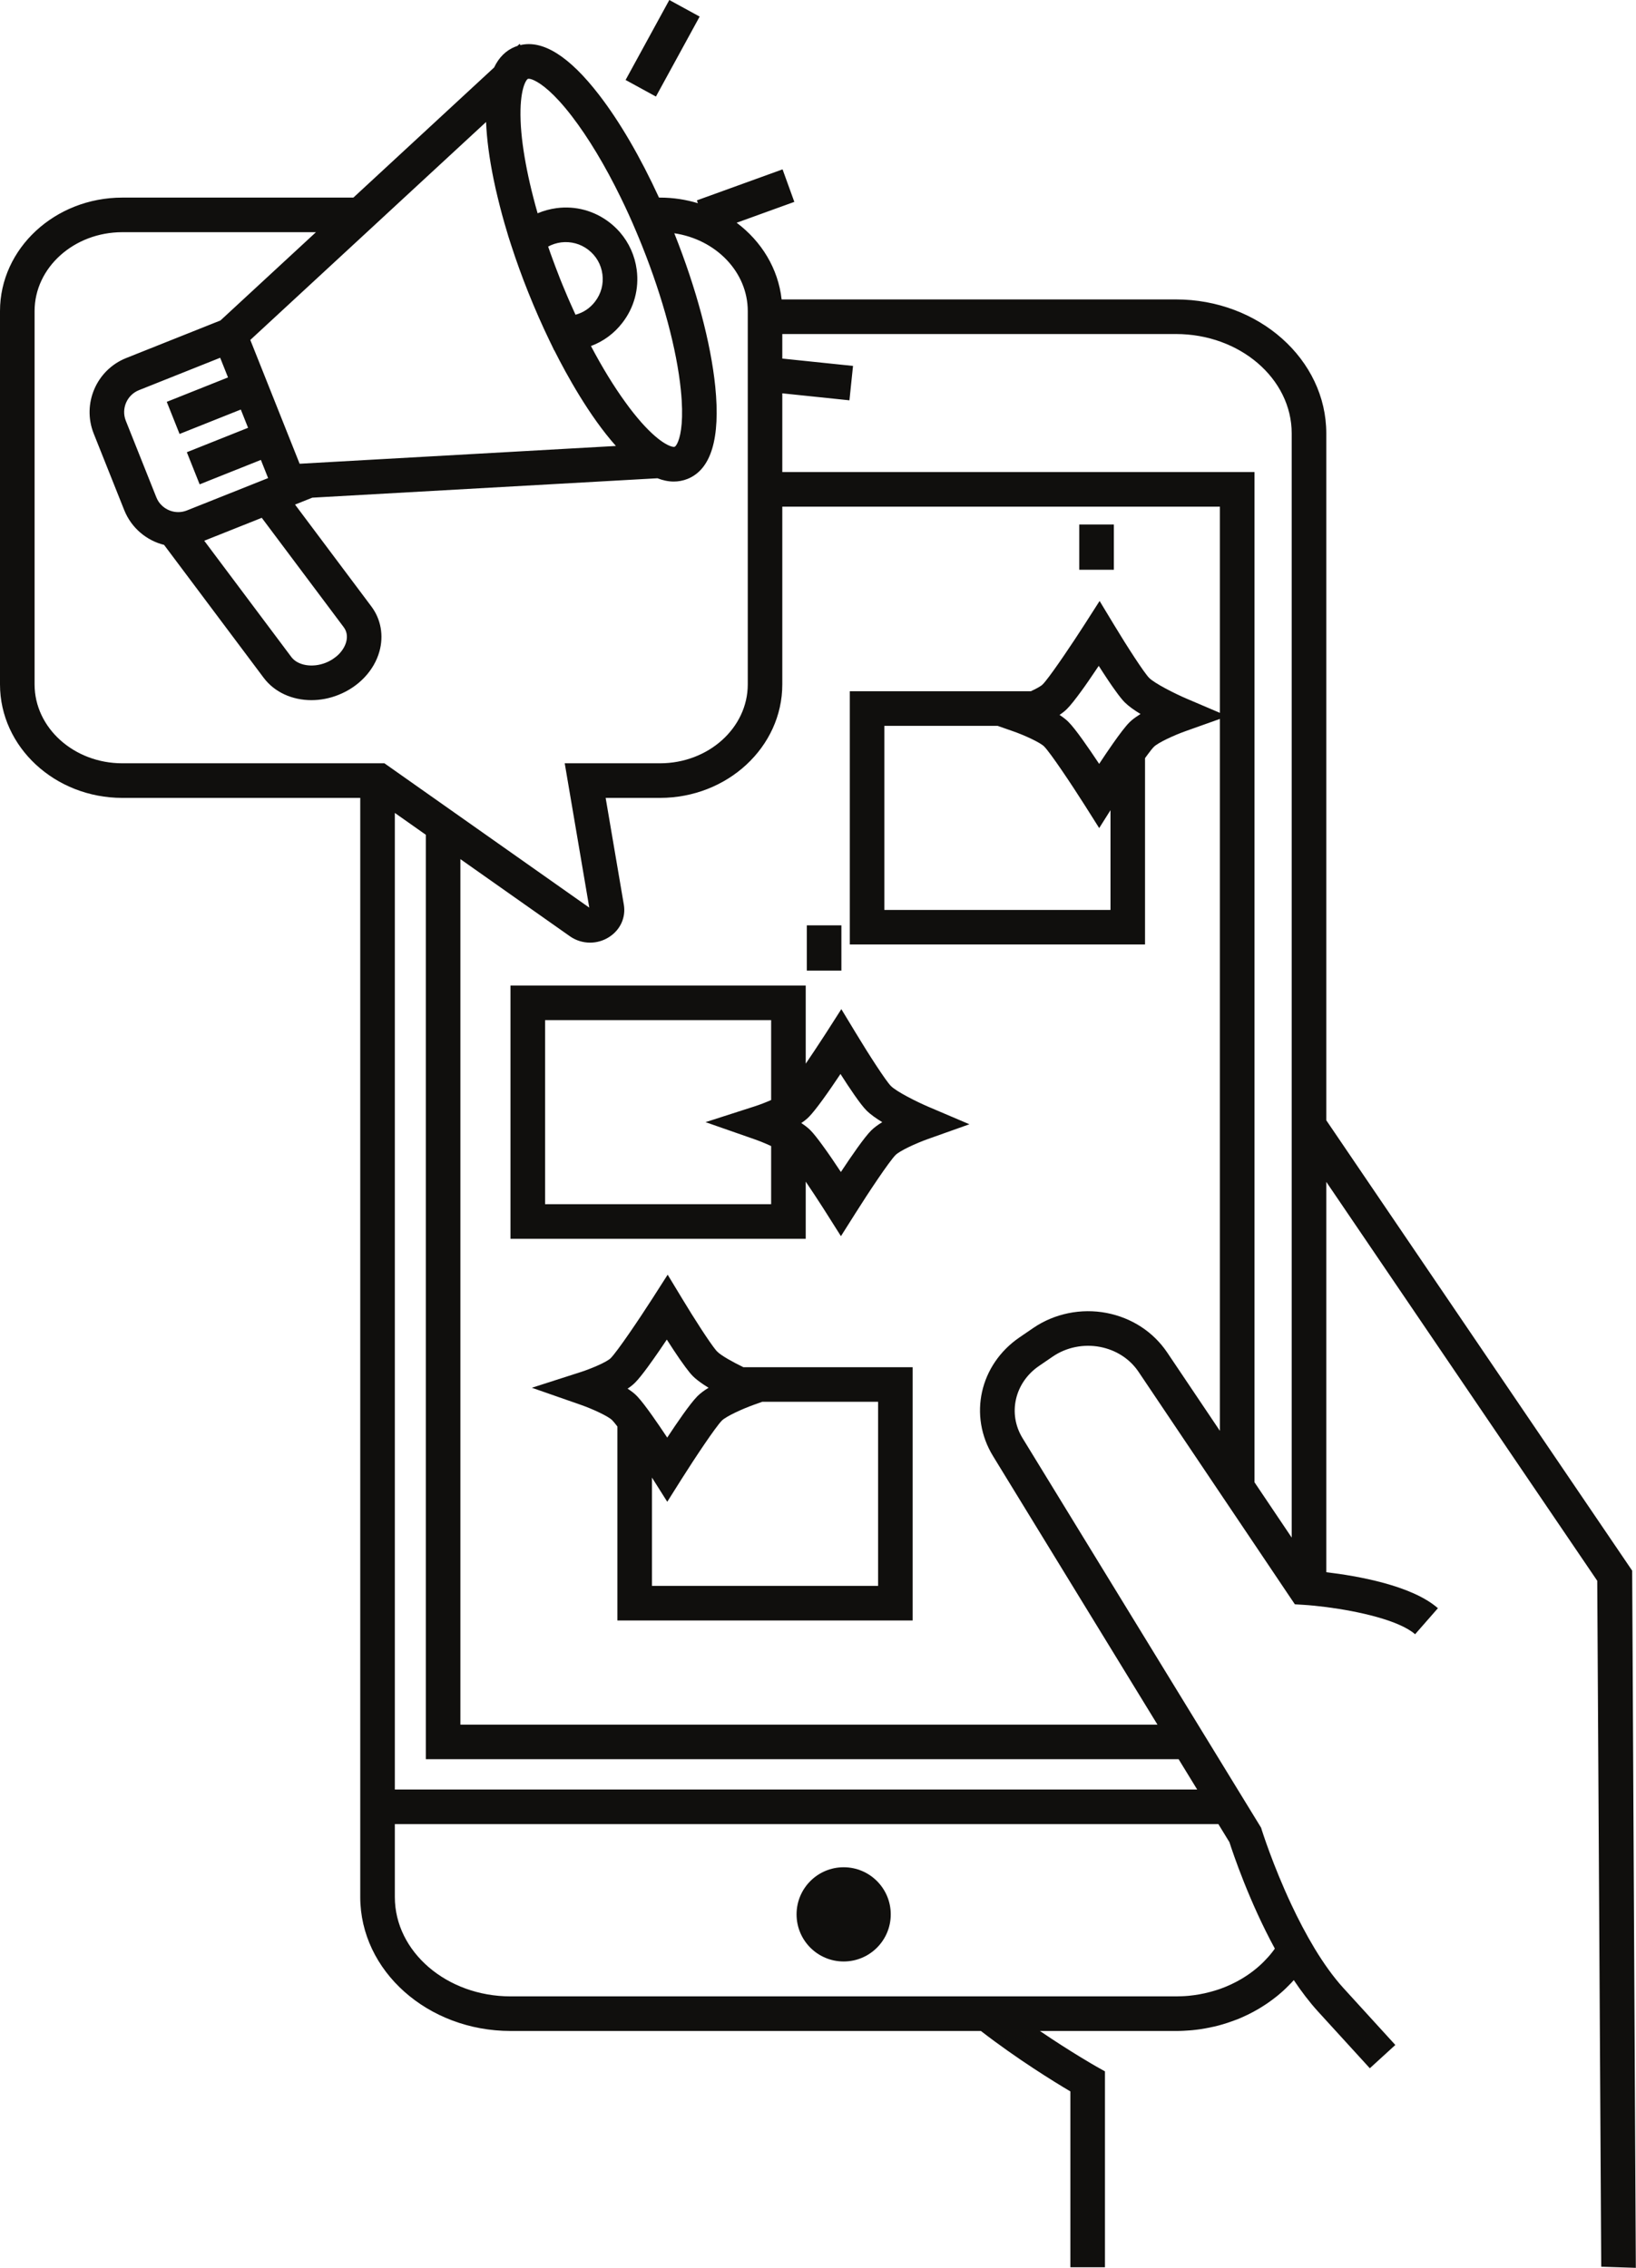 <?xml version="1.0" encoding="UTF-8"?><svg xmlns="http://www.w3.org/2000/svg" xmlns:xlink="http://www.w3.org/1999/xlink" height="504.2" preserveAspectRatio="xMidYMid meet" version="1.0" viewBox="0.0 0.0 363.8 504.2" width="363.8" zoomAndPan="magnify"><defs><clipPath id="a"><path d="M 0 9 L 363.762 9 L 363.762 504.191 L 0 504.191 Z M 0 9"/></clipPath></defs><g><g clip-path="url(#a)" id="change1_7"><path d="M 287.238 341.84 L 278.961 329.539 L 278.961 104.949 L 173.961 104.949 L 173.961 87.445 L 188.891 89 L 189.688 81.352 L 173.961 79.719 L 173.961 74.262 L 261.5 74.262 C 275.699 74.262 287.238 84.172 287.238 96.359 Z M 221.828 161.371 L 225.148 162.531 C 227.762 163.43 231.289 165.059 232.172 165.941 C 233.602 167.379 238.301 174.422 241.18 178.961 L 244.43 184.102 L 246.941 180.121 L 246.941 202.301 L 196.66 202.301 L 196.66 161.371 Z M 250.109 156.148 C 250.988 157.02 252.25 157.91 253.621 158.738 C 252.891 159.191 252.219 159.66 251.648 160.141 C 251.469 160.289 251.309 160.449 251.148 160.602 C 250.262 161.488 248.93 163.25 247.52 165.262 C 246.48 166.738 245.398 168.352 244.422 169.828 C 242.078 166.301 239.16 162.059 237.602 160.512 C 237.359 160.262 237.09 160.02 236.789 159.789 C 236.488 159.551 236.16 159.309 235.82 159.078 C 235.75 159.031 235.68 158.988 235.609 158.941 C 236.238 158.52 236.809 158.078 237.27 157.609 C 238.059 156.828 239.191 155.379 240.43 153.68 C 240.961 152.961 241.5 152.18 242.051 151.391 C 242.828 150.27 243.609 149.121 244.328 148.039 C 245.039 149.141 245.789 150.301 246.52 151.391 C 247.07 152.211 247.609 152.98 248.121 153.68 C 248.879 154.738 249.578 155.621 250.109 156.148 Z M 259.559 300.699 C 256.461 296.102 251.672 292.98 246.07 291.898 C 240.398 290.809 234.461 292.031 229.77 295.238 L 226.711 297.328 C 217.852 303.391 215.32 314.738 220.828 323.73 L 257.391 383.43 L 102.379 383.43 L 102.379 191.004 L 126.711 208.141 C 128.059 209.09 129.629 209.57 131.211 209.57 C 132.66 209.57 134.121 209.172 135.41 208.352 C 137.941 206.75 139.211 203.969 138.719 201.102 L 134.68 177.391 L 146.75 177.391 C 161.762 177.391 173.961 166.07 173.961 152.16 L 173.961 112.641 L 271.27 112.641 L 271.27 158.484 L 263.941 155.359 C 261.309 154.238 256.82 151.98 255.539 150.711 C 254.449 149.621 250.629 143.73 247.719 138.898 L 244.52 133.609 L 241.191 138.809 C 238.57 142.891 234.5 148.949 232.531 151.391 C 232.262 151.73 232.02 152 231.84 152.18 C 231.449 152.57 230.43 153.129 229.219 153.68 L 188.969 153.68 L 188.969 209.98 L 254.621 209.98 L 254.621 168.551 C 254.82 168.27 255.02 168.012 255.199 167.762 C 255.789 166.961 256.27 166.359 256.59 166.039 C 257.488 165.129 261.012 163.48 263.719 162.52 L 271.27 159.832 L 271.27 318.109 Z M 266.219 397.852 L 87.801 397.852 L 87.801 180.734 L 94.691 185.59 L 94.691 391.109 L 262.09 391.109 Z M 273.391 409.559 C 274.172 411.98 277.77 422.719 283.488 433.219 C 283.289 433.5 283.09 433.781 282.871 434.051 C 282.75 434.211 282.629 434.359 282.5 434.512 C 282.23 434.84 281.949 435.16 281.648 435.469 C 280.281 436.969 278.68 438.301 276.898 439.441 C 276.57 439.66 276.23 439.859 275.891 440.059 C 275.59 440.23 275.289 440.398 274.988 440.559 C 274.891 440.609 274.789 440.672 274.691 440.711 C 274.41 440.859 274.121 441 273.828 441.141 C 273.391 441.34 272.949 441.539 272.512 441.719 C 272.18 441.852 271.852 441.98 271.52 442.102 C 271.051 442.27 270.578 442.43 270.102 442.57 C 269.789 442.672 269.469 442.762 269.148 442.84 C 268.75 442.949 268.34 443.051 267.93 443.141 C 267.52 443.23 267.102 443.32 266.68 443.391 C 265.91 443.531 265.129 443.629 264.34 443.711 C 263.828 443.762 263.309 443.789 262.781 443.809 C 262.359 443.828 261.93 443.84 261.5 443.84 L 113.551 443.84 C 99.352 443.84 87.801 433.93 87.801 421.75 L 87.801 405.539 L 270.93 405.539 Z M 7.691 152.16 L 7.691 69.16 C 7.691 59.488 16.449 51.621 27.211 51.621 L 70.262 51.621 L 49.023 71.246 L 28.059 79.602 C 21.441 82.238 18.199 89.781 20.84 96.398 L 27.621 113.398 C 29.219 117.398 32.602 120.172 36.488 121.141 L 58.621 150.672 C 61.039 153.91 65 155.66 69.25 155.66 C 71.238 155.66 73.289 155.281 75.281 154.48 C 79.781 152.691 83.18 149.09 84.371 144.84 C 85.359 141.32 84.711 137.672 82.59 134.84 L 65.609 112.18 L 69.445 110.645 L 146.199 106.328 C 147.41 106.801 148.621 107.059 149.82 107.059 C 150.84 107.059 151.859 106.879 152.871 106.48 C 158.141 104.371 160.219 97.449 159.051 85.91 C 158.059 76.211 154.84 64.148 149.98 51.949 C 149.969 51.922 149.961 51.891 149.941 51.859 C 159.199 53.23 166.281 60.469 166.281 69.16 L 166.281 152.16 C 166.281 161.828 157.52 169.699 146.75 169.699 L 125.578 169.699 L 131.039 201.789 L 85.488 169.699 L 27.211 169.699 C 16.449 169.699 7.691 161.828 7.691 152.16 Z M 58.211 115.121 L 76.441 139.449 C 77.32 140.629 77.211 141.898 76.969 142.762 C 76.699 143.719 76.129 144.641 75.352 145.441 C 74.559 146.23 73.559 146.891 72.441 147.34 C 69.488 148.52 66.199 147.969 64.781 146.059 L 45.418 120.219 Z M 34.762 110.559 L 27.98 93.551 C 26.91 90.871 28.219 87.809 30.91 86.738 L 48.961 79.539 L 50.703 83.91 L 37.082 89.34 L 39.93 96.48 L 53.547 91.051 L 55.164 95.109 L 41.547 100.539 L 44.395 107.68 L 58.012 102.25 L 58.461 103.379 L 59.621 106.289 L 41.57 113.48 C 39.59 114.27 37.398 113.762 35.961 112.352 C 35.449 111.871 35.039 111.262 34.762 110.559 Z M 108.09 27.121 C 108.09 27.129 108.09 27.129 108.09 27.141 C 108.238 30.879 108.809 35.199 109.762 39.852 C 110.031 41.18 110.34 42.551 110.68 43.93 C 111.281 46.43 111.969 49 112.77 51.621 C 112.84 51.859 112.91 52.102 112.988 52.352 L 112.98 52.359 L 113.711 54.621 C 114.809 58 116.059 61.469 117.441 64.922 C 118.922 68.629 120.531 72.289 122.211 75.77 L 122.691 76.75 L 123.238 77.898 L 123.27 77.898 C 126.012 83.352 131.078 92.551 136.961 99.148 L 66.629 103.102 L 55.66 75.578 L 81.582 51.621 L 89.898 43.93 Z M 124.762 53.891 C 126.941 53.621 129.102 54.199 130.828 55.539 C 132.57 56.879 133.68 58.809 133.961 60.988 C 134.25 63.172 133.66 65.32 132.32 67.059 C 131.219 68.5 129.711 69.512 127.98 69.969 C 127.969 69.949 127.961 69.93 127.949 69.91 C 127.559 69.059 127.172 68.199 126.789 67.328 C 126.41 66.469 126.031 65.602 125.672 64.719 C 125.301 63.84 124.93 62.961 124.578 62.07 C 124.219 61.16 123.871 60.262 123.531 59.352 C 123.309 58.781 123.09 58.199 122.891 57.629 C 122.539 56.691 122.211 55.75 121.891 54.82 C 122.77 54.34 123.738 54.031 124.762 53.891 Z M 127.109 25.762 C 130.828 30.59 134.578 36.84 138.039 43.93 C 139.25 46.398 140.422 48.969 141.531 51.621 C 141.98 52.672 142.41 53.73 142.84 54.801 C 147.441 66.352 150.48 77.68 151.398 86.691 C 152.051 93.09 151.441 96.5 150.809 98.109 C 150.5 98.91 150.191 99.262 150.02 99.328 C 149.641 99.488 147.129 99 142.609 93.898 C 141.461 92.59 140.27 91.109 139.09 89.461 C 136.52 85.93 133.91 81.672 131.41 76.93 C 134.16 75.91 136.578 74.141 138.41 71.75 C 141.012 68.391 142.129 64.219 141.59 60 C 141.18 56.852 139.871 53.961 137.84 51.621 C 137.148 50.828 136.379 50.102 135.531 49.449 C 132.16 46.852 127.988 45.719 123.781 46.27 C 122.301 46.469 120.879 46.852 119.551 47.422 C 119.211 46.238 118.891 45.078 118.602 43.93 C 117.512 39.719 116.719 35.738 116.238 32.148 C 115.988 30.27 115.828 28.488 115.77 26.84 C 115.5 19.828 117.012 17.691 117.398 17.531 C 117.441 17.52 117.5 17.512 117.578 17.512 C 117.82 17.512 118.238 17.602 118.828 17.891 C 120.398 18.629 123.191 20.68 127.109 25.762 Z M 362.949 349.191 L 294.93 249.07 L 294.93 96.359 C 294.93 79.93 279.93 66.57 261.5 66.57 L 173.809 66.57 C 173.051 59.699 169.316 53.641 163.812 49.523 L 176.637 44.883 L 174.02 37.652 L 154.965 44.547 L 155.195 45.18 C 152.535 44.371 149.699 43.93 146.75 43.93 L 146.539 43.93 C 142.43 34.98 137.809 27.039 133.191 21.059 C 126.609 12.531 120.73 8.82 115.699 10.031 L 115.578 9.73 L 115.059 10.211 C 114.891 10.262 114.719 10.32 114.551 10.391 C 112.512 11.211 110.949 12.75 109.879 15 L 78.582 43.93 L 27.211 43.93 C 12.211 43.93 0 55.25 0 69.16 L 0 152.16 C 0 166.07 12.211 177.391 27.211 177.391 L 80.109 177.391 L 80.109 421.75 C 80.109 438.172 95.109 451.531 113.551 451.531 L 218.121 451.531 C 226.156 457.746 234.352 462.801 238.02 464.969 L 238.02 504.059 L 245.711 504.059 L 245.711 460.512 L 243.75 459.41 C 243.648 459.352 238.113 456.207 231.246 451.531 L 261.5 451.531 C 262.078 451.531 262.648 451.52 263.219 451.488 C 263.629 451.469 264.039 451.449 264.449 451.41 C 264.691 451.398 264.93 451.371 265.172 451.352 C 265.469 451.32 265.77 451.289 266.07 451.25 C 266.172 451.238 266.281 451.23 266.379 451.211 C 266.551 451.191 266.73 451.172 266.898 451.141 C 267.289 451.09 267.68 451.02 268.059 450.949 C 268.191 450.93 268.32 450.91 268.449 450.871 C 268.82 450.809 269.18 450.738 269.539 450.648 C 269.73 450.621 269.91 450.57 270.102 450.531 C 270.43 450.449 270.762 450.371 271.09 450.281 C 271.32 450.219 271.539 450.16 271.762 450.09 C 272.5 449.879 273.23 449.641 273.949 449.379 C 274.281 449.27 274.609 449.148 274.93 449.02 C 275.27 448.891 275.59 448.75 275.922 448.621 C 275.949 448.602 275.988 448.578 276.031 448.57 C 276.488 448.371 276.941 448.16 277.379 447.949 C 277.41 447.941 277.441 447.922 277.469 447.91 C 277.898 447.699 278.32 447.48 278.73 447.262 C 278.762 447.25 278.789 447.23 278.82 447.211 C 279.23 446.988 279.641 446.762 280.039 446.52 C 280.391 446.309 280.738 446.09 281.09 445.859 C 281.309 445.719 281.531 445.578 281.75 445.43 C 282.488 444.922 283.219 444.379 283.922 443.82 C 284.148 443.641 284.371 443.449 284.59 443.262 C 285.031 442.891 285.469 442.5 285.891 442.09 C 286.309 441.691 286.719 441.281 287.121 440.859 C 287.309 440.648 287.512 440.441 287.699 440.219 C 289.371 442.719 291.16 445.078 293.059 447.172 L 304.609 459.82 L 310.281 454.641 L 298.738 441.988 C 296.441 439.469 294.301 436.43 292.352 433.219 C 290.422 430.02 288.672 426.648 287.16 423.422 C 283.039 414.648 280.621 406.949 280.578 406.82 L 280.441 406.359 L 279.941 405.539 L 275.23 397.852 L 271.102 391.109 L 266.398 383.43 L 227.379 319.719 C 224.051 314.281 225.629 307.391 231.051 303.68 L 234.109 301.59 C 237.121 299.531 240.949 298.75 244.621 299.449 C 248.199 300.141 251.238 302.102 253.18 304.988 L 271.27 331.891 L 278.961 343.32 L 286.879 355.102 L 287.238 355.629 L 287.941 356.672 L 289.828 356.789 C 291.32 356.879 293.07 357.051 294.93 357.289 C 302.121 358.219 311.148 360.238 314.68 363.328 L 319.75 357.539 C 313.91 352.43 301.699 350.34 294.93 349.539 L 294.93 262.762 L 355.18 351.441 L 356.07 503.941 L 363.762 504.191 L 362.949 349.191" fill="#100f0d"/></g><g id="change1_1"><path d="M 187.605 436.082 C 193.391 436.082 198.078 431.395 198.078 425.605 C 198.078 419.824 193.391 415.133 187.605 415.133 C 181.82 415.133 177.133 419.824 177.133 425.605 C 177.133 431.395 181.82 436.082 187.605 436.082" fill="#100f0d"/></g><g id="change1_2"><path d="M 155.582 3.688 L 148.836 0 L 139.113 17.781 L 145.859 21.469 L 155.582 3.688" fill="#100f0d"/></g><g id="change1_3"><path d="M 247.688 116.609 L 240 116.609 L 240 126.672 L 247.688 126.672 L 247.688 116.609" fill="#100f0d"/></g><g id="change1_4"><path d="M 193.719 251.34 C 192.18 252.871 189.301 257.062 186.988 260.562 C 185.699 258.609 184.238 256.449 182.91 254.641 C 181.84 253.172 180.871 251.93 180.172 251.238 C 179.629 250.699 178.941 250.172 178.18 249.68 C 178.809 249.262 179.379 248.809 179.84 248.352 C 180.609 247.578 181.711 246.18 182.91 244.531 C 184.219 242.738 185.641 240.648 186.898 238.77 C 188.941 241.969 191.328 245.531 192.68 246.879 C 193.562 247.762 194.82 248.648 196.191 249.48 C 195.23 250.059 194.371 250.691 193.719 251.34 Z M 121.211 267.719 L 121.211 226.801 L 171.48 226.801 L 171.48 244.559 C 170.297 245.082 168.965 245.598 167.809 245.969 L 156.891 249.48 L 167.719 253.262 C 168.895 253.672 170.258 254.227 171.48 254.793 L 171.48 267.719 Z M 198.109 241.441 C 197.02 240.352 193.199 234.461 190.289 229.629 L 187.09 224.352 L 183.762 229.551 C 183.488 229.969 183.211 230.398 182.91 230.859 C 181.762 232.625 180.441 234.617 179.172 236.477 L 179.172 219.109 L 113.52 219.109 L 113.52 275.41 L 179.172 275.41 L 179.172 262.707 C 180.434 264.566 181.758 266.582 182.91 268.371 C 183.199 268.828 183.48 269.27 183.75 269.691 L 187 274.828 L 190.25 269.691 C 193.09 265.18 197.738 258.191 199.16 256.77 C 200.062 255.871 203.578 254.219 206.289 253.25 L 215.57 249.949 L 206.512 246.09 C 203.879 244.969 199.391 242.719 198.109 241.441" fill="#100f0d"/></g><g id="change1_5"><path d="M 187.102 205.723 L 179.41 205.723 L 179.41 215.785 L 187.102 215.785 L 187.102 205.723" fill="#100f0d"/></g><g id="change1_6"><path d="M 195.262 352.578 L 144.98 352.578 L 144.98 328.5 C 145.031 328.578 145.078 328.66 145.129 328.738 L 148.379 333.879 L 151.621 328.738 C 154.469 324.23 159.121 317.238 160.531 315.82 C 161.441 314.91 164.961 313.27 167.672 312.301 L 169.5 311.648 L 195.262 311.648 Z M 146.691 300.172 C 147.238 299.379 147.781 298.578 148.281 297.82 C 148.781 298.59 149.289 299.391 149.809 300.172 C 150.719 301.551 151.629 302.879 152.441 303.961 C 153.059 304.801 153.621 305.488 154.059 305.93 C 154.699 306.57 155.551 307.219 156.512 307.859 C 156.852 308.078 157.211 308.309 157.57 308.531 C 156.609 309.109 155.75 309.738 155.102 310.391 C 155.059 310.43 155.012 310.48 154.969 310.531 C 153.391 312.16 150.609 316.211 148.371 319.609 C 147.301 318 146.109 316.23 144.98 314.648 C 143.77 312.949 142.641 311.449 141.809 310.559 C 141.719 310.461 141.629 310.371 141.551 310.289 C 141.012 309.738 140.32 309.219 139.559 308.73 C 140.191 308.309 140.762 307.859 141.219 307.398 C 141.93 306.691 142.922 305.441 144.012 303.961 C 144.871 302.789 145.789 301.48 146.691 300.172 Z M 159.488 300.488 C 159.41 300.41 159.309 300.301 159.199 300.172 C 157.84 298.531 154.359 293.148 151.672 288.68 L 148.469 283.391 L 145.141 288.59 C 142.16 293.238 137.281 300.461 135.789 301.961 C 134.98 302.77 131.66 304.219 129.191 305.02 L 118.27 308.531 L 129.102 312.309 C 131.711 313.219 135.238 314.84 136.121 315.73 C 136.398 316.012 136.801 316.5 137.289 317.141 L 137.289 360.27 L 202.949 360.27 L 202.949 303.961 L 165.309 303.961 C 162.961 302.82 160.41 301.41 159.488 300.488" fill="#100f0d"/></g></g></svg>